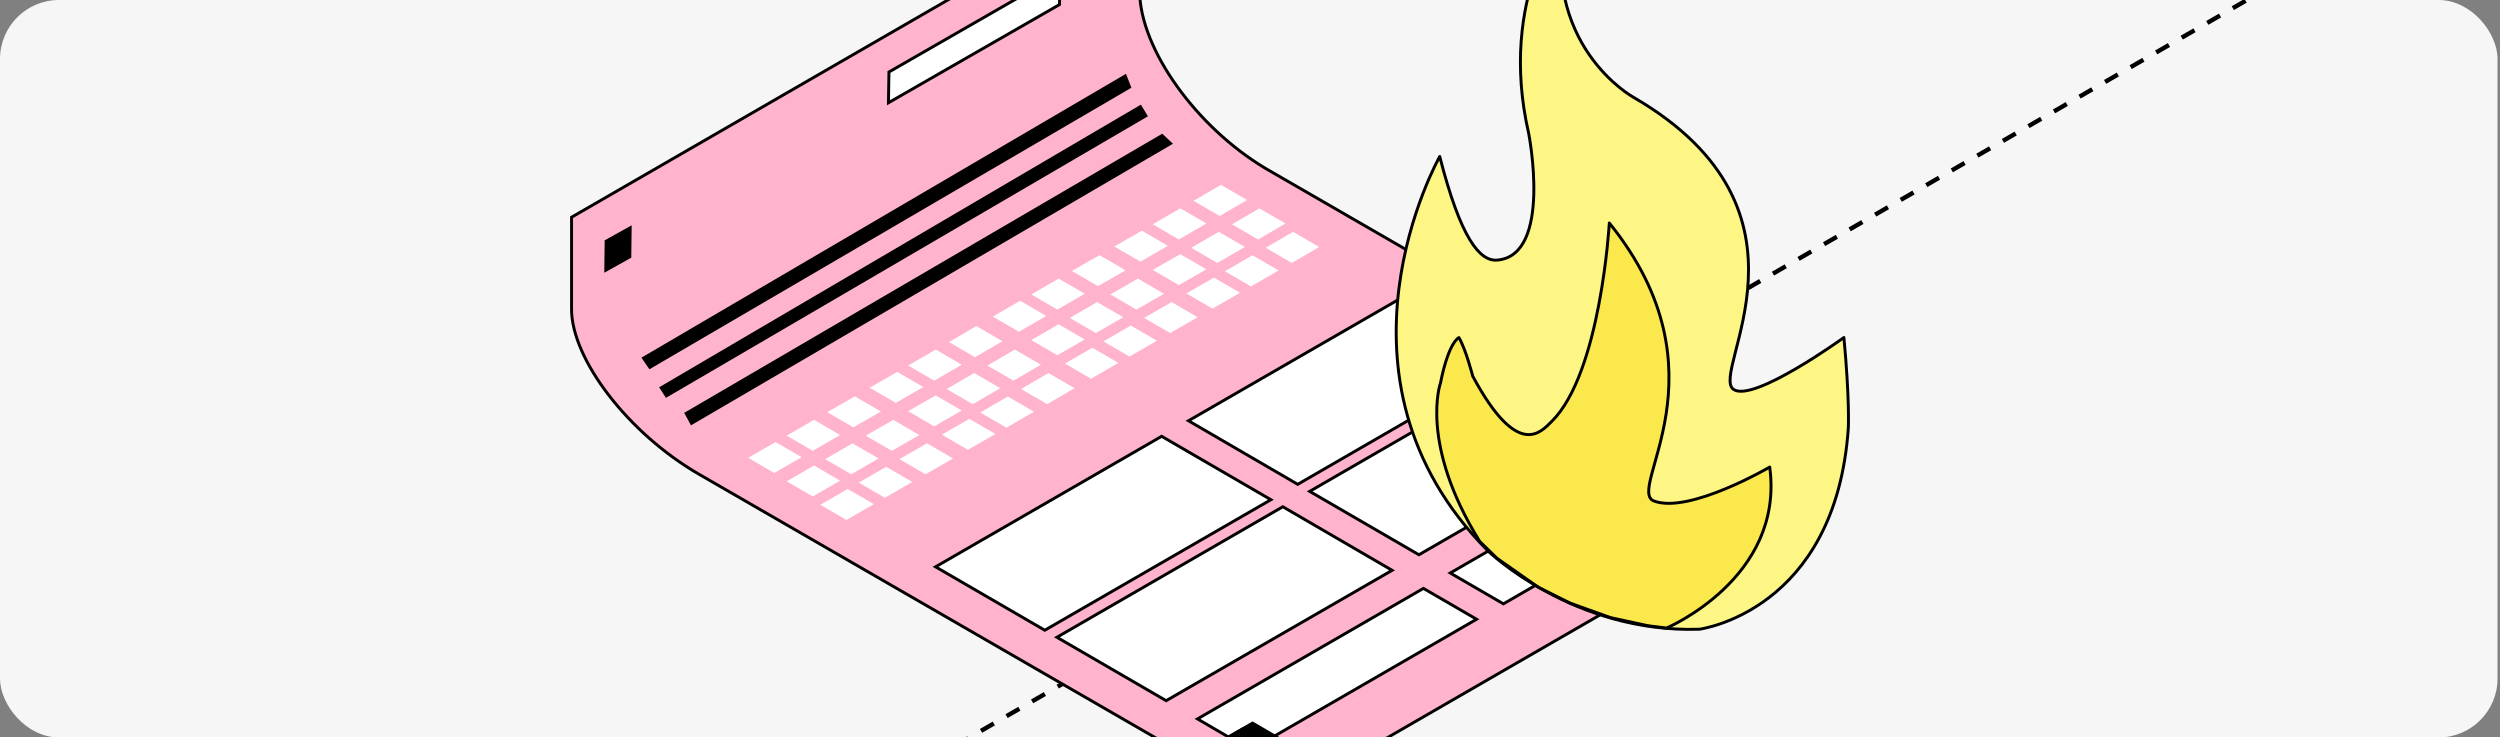 <?xml version="1.0" encoding="UTF-8"?> <svg xmlns="http://www.w3.org/2000/svg" width="339" height="100" viewBox="0 0 339 100" fill="none"><rect x="0" y="0" width="339" height="100" fill="#808080" stroke="none"/><g clip-path="url(#clip0_6247_13258)"><rect width="338.667" height="100" rx="8" fill="#F6F6F6"></rect><path d="M-909.666 701.105L997.504 -400" stroke="black" stroke-width="0.6" stroke-linejoin="round" stroke-dasharray="2 2"></path><path d="M77.504 29.455L154.535 -15.021V-1.248C154.535 2.71 156.508 7.404 159.665 11.791C162.727 16.045 166.92 20.034 171.564 22.811L172.015 23.075L246.713 66.203L172.396 109.112L94.777 64.304C90.001 61.545 85.675 57.65 82.546 53.583C79.436 49.542 77.529 45.359 77.499 41.973L77.504 41.969V29.455Z" fill="#FFB3CD" stroke="black" stroke-width="0.4"></path><path d="M206.604 47.977L175.968 65.675L161.154 57.055L191.791 39.379L206.604 47.977Z" fill="white" stroke="black" stroke-width="0.4"></path><path d="M230.693 61.987L227.189 64.012L226.891 64.185L227.188 64.357L230.682 66.388L203.858 81.882L196.652 77.699L227.288 60.001L230.693 61.987Z" fill="white" stroke="black" stroke-width="0.4"></path><path d="M172.33 67.762L141.671 85.46L126.858 76.862L157.517 59.164L172.33 67.762Z" fill="white" stroke="black" stroke-width="0.4"></path><path d="M200.222 83.969L171.486 100.581L168.622 98.897L168.521 98.838L168.421 98.897L166.598 99.947L162.376 97.485L193.015 79.786L200.222 83.969Z" fill="white" stroke="black" stroke-width="0.4"></path><path d="M223.039 57.529L192.404 75.228L177.59 66.63L208.227 48.932L223.039 57.529Z" fill="white" stroke="black" stroke-width="0.4"></path><path d="M227.291 64.185L230.913 66.29L234.716 64.095L231.094 61.989L227.291 64.185Z" fill="black"></path><path d="M166.04 100.02L169.662 102.125L173.465 99.93L169.843 97.824L166.04 100.02Z" fill="black"></path><path d="M85.654 30.551L81.994 32.59L81.94 36.981L85.6 34.942L85.654 30.551Z" fill="black"></path><path d="M188.765 77.336L158.128 95.012L143.315 86.414L173.95 68.716L188.765 77.336Z" fill="white" stroke="black" stroke-width="0.4"></path><path d="M145.348 36.741L148.886 38.797L152.623 36.652L149.085 34.596L145.348 36.741Z" fill="white"></path><path d="M139.84 39.924L143.379 41.981L147.094 39.836L143.555 37.779L139.84 39.924Z" fill="white"></path><path d="M134.621 42.932L138.159 44.989L141.874 42.844L138.336 40.787L134.621 42.932Z" fill="white"></path><path d="M128.674 46.382L132.212 48.438L135.927 46.271L132.389 44.215L128.674 46.382Z" fill="white"></path><path d="M123.145 49.566L126.683 51.623L130.42 49.456L126.882 47.399L123.145 49.566Z" fill="white"></path><path d="M117.926 52.573L121.464 54.629L125.201 52.484L121.663 50.428L117.926 52.573Z" fill="white"></path><path d="M112.176 55.891L115.714 57.948L119.452 55.803L115.913 53.746L112.176 55.891Z" fill="white"></path><path d="M161.844 27.232L165.382 29.288L169.097 27.121L165.559 25.064L161.844 27.232Z" fill="white"></path><path d="M156.313 30.415L159.852 32.472L163.589 30.305L160.051 28.248L156.313 30.415Z" fill="white"></path><path d="M151.094 33.423L154.633 35.48L158.37 33.335L154.832 31.278L151.094 33.423Z" fill="white"></path><path d="M101.452 62.083L104.991 64.139L108.706 61.994L105.167 59.938L101.452 62.083Z" fill="white"></path><path d="M106.67 59.075L110.209 61.131L113.924 58.986L110.385 56.93L106.67 59.075Z" fill="white"></path><path d="M150.564 39.924L154.102 41.981L157.839 39.836L154.301 37.779L150.564 39.924Z" fill="white"></path><path d="M145.058 43.108L148.596 45.164L152.311 43.019L148.773 40.963L145.058 43.108Z" fill="white"></path><path d="M139.837 46.116L143.376 48.172L147.091 46.027L143.552 43.971L139.837 46.116Z" fill="white"></path><path d="M133.89 49.566L137.429 51.622L141.144 49.455L137.605 47.398L133.89 49.566Z" fill="white"></path><path d="M128.362 52.751L131.9 54.808L135.638 52.641L132.1 50.584L128.362 52.751Z" fill="white"></path><path d="M123.142 55.757L126.68 57.814L130.417 55.669L126.879 53.612L123.142 55.757Z" fill="white"></path><path d="M117.393 59.075L120.931 61.131L124.668 58.986L121.13 56.93L117.393 59.075Z" fill="white"></path><path d="M167.061 30.416L170.599 32.473L174.314 30.306L170.776 28.249L167.061 30.416Z" fill="white"></path><path d="M161.531 33.6L165.069 35.656L168.806 33.489L165.268 31.433L161.531 33.6Z" fill="white"></path><path d="M156.311 36.606L159.849 38.663L163.586 36.517L160.048 34.461L156.311 36.606Z" fill="white"></path><path d="M106.669 65.266L110.207 67.323L113.922 65.178L110.384 63.121L106.669 65.266Z" fill="white"></path><path d="M111.886 62.259L115.425 64.316L119.14 62.171L115.602 60.114L111.886 62.259Z" fill="white"></path><path d="M155.13 43.108L158.668 45.164L162.406 43.02L158.867 40.963L155.13 43.108Z" fill="white"></path><path d="M149.624 46.292L153.162 48.349L156.877 46.204L153.339 44.148L149.624 46.292Z" fill="white"></path><path d="M144.404 49.299L147.942 51.356L151.657 49.211L148.119 47.154L144.404 49.299Z" fill="white"></path><path d="M138.457 52.749L141.995 54.806L145.71 52.639L142.172 50.582L138.457 52.749Z" fill="white"></path><path d="M132.928 55.934L136.467 57.99L140.204 55.823L136.666 53.767L132.928 55.934Z" fill="white"></path><path d="M127.708 58.941L131.246 60.998L134.983 58.852L131.445 56.796L127.708 58.941Z" fill="white"></path><path d="M121.959 62.258L125.497 64.315L129.234 62.17L125.696 60.113L121.959 62.258Z" fill="white"></path><path d="M171.627 33.6L175.165 35.656L178.88 33.489L175.342 31.433L171.627 33.6Z" fill="white"></path><path d="M166.097 36.783L169.635 38.84L173.372 36.673L169.834 34.616L166.097 36.783Z" fill="white"></path><path d="M160.878 39.791L164.416 41.847L168.154 39.702L164.615 37.645L160.878 39.791Z" fill="white"></path><path d="M111.235 68.451L114.773 70.507L118.488 68.362L114.95 66.306L111.235 68.451Z" fill="white"></path><path d="M116.453 65.444L119.991 67.5L123.706 65.355L120.168 63.299L116.453 65.444Z" fill="white"></path><path d="M143.745 -3.572L120.542 9.762L120.474 13.933L143.668 0.619L143.745 -3.572Z" fill="white" stroke="black" stroke-width="0.4"></path><path d="M152.684 10.009L153.416 11.895L88.057 50.075L86.977 48.498L152.684 10.009Z" fill="black"></path><path d="M154.705 14.187L155.657 15.77L90.299 53.95L89.38 52.515L154.705 14.187Z" fill="black"></path><path d="M157.602 18.129L159.055 19.494L93.696 57.674L92.778 55.982L157.602 18.129Z" fill="black"></path><path d="M234.71 51.148L235.066 48.033L236.075 45.194L236.765 41.538L237.131 36.721L236.94 33.471L236.231 30.184L235.196 27.227L232.79 22.8L229.985 19.547L227.991 17.701L223.633 14.408L220.31 12.467L217.715 10.03L214.872 6.242L212.983 2.479L211.925 -1.698L211.747 -6.146L212.118 -10.08L212.189 -11.619L210.432 -8.677L208.762 -5.933L207.138 -0.362L206.191 5.78L206.104 10.073L206.784 16.037L207.604 19.779L207.914 23.128L207.955 26.989L207.7 29.809L205.944 33.933L204.445 35.049L202.303 35.231L201.021 34.784L199.976 33.564L198.712 31.438L197.211 27.731L196.35 25.296L195.681 22.516L195.159 21.306L194.554 22.83L193.677 24.298L193.006 26.196L192.257 28.014L190.92 33.071L190.042 37.169L189.502 40.9L189.311 45.133L189.75 51.145L190.484 55.383L191.712 58.796L192.697 61.385L194.958 65.846L197.127 69.554L200.059 72.959L203.009 75.688L207.412 78.832L212.745 81.714L219.567 84.22L224.184 85.077L228.377 85.33L232.249 84.938L235.632 83.716L239.506 81.09L243.33 77.844L246.711 73.233L248.932 68.058L250.014 62.96L250.689 55.655L250.442 49.223L250.078 45.964L246.853 47.992L242.287 50.669L238.445 52.487L236.183 53.07L234.961 52.646L234.71 51.148Z" fill="#FDF684"></path><path d="M225.962 85.171C225.962 85.171 241.996 78.42 239.975 63.333C239.975 63.333 229.088 69.702 224.303 67.948C220.293 66.479 234.655 50.577 218.224 30.239C218.224 30.239 217.07 50.582 210.412 57.145C208.948 58.588 205.831 62.4 199.704 51.011C199.704 51.011 198.76 47.328 197.827 45.78C197.827 45.78 196.455 46.289 195.328 51.942C195.328 51.942 192.389 60.097 200.66 73.43L202.989 75.7L208.607 79.638L212.917 81.786L218.377 83.744L223.384 84.837L225.962 85.171Z" fill="#FBE84C" stroke="black" stroke-width="0.4" stroke-miterlimit="10" stroke-linecap="round" stroke-linejoin="round"></path><path d="M235.068 52.805C231.714 50.516 248.268 28.735 221.512 13.202C221.512 13.202 208.55 6.12 212.298 -11.848C212.298 -11.848 203.029 -0.468 207.286 18.071C207.286 18.071 210.555 34.636 203.024 35.269C200.669 35.467 198.083 32.4 195.227 21.222C195.227 21.222 178.297 51.071 201.783 74.721C201.783 74.721 213.318 85.893 230.441 85.322C230.441 85.322 248.946 82.943 250.636 57.988C250.636 57.988 250.817 54.064 250.033 45.764C250.033 45.764 237.767 54.646 235.068 52.805Z" stroke="black" stroke-width="0.4" stroke-miterlimit="10" stroke-linecap="round" stroke-linejoin="round"></path></g><defs><clipPath id="clip0_6247_13258"><rect width="338.667" height="100" rx="8" fill="white"></rect></clipPath></defs></svg> 